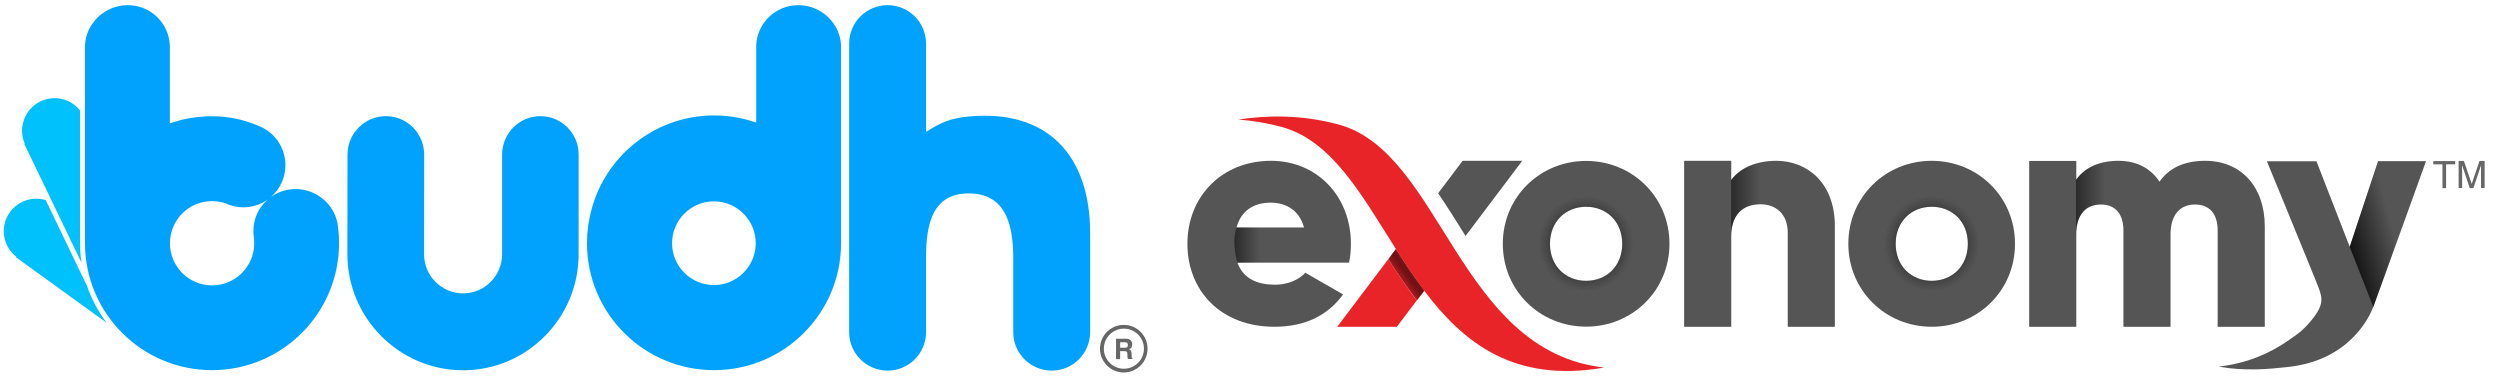 <?xml version="1.0" encoding="utf-8"?>
<!-- Generator: Adobe Illustrator 23.0.3, SVG Export Plug-In . SVG Version: 6.00 Build 0)  -->
<svg version="1.1" id="Layer_1" xmlns="http://www.w3.org/2000/svg" xmlns:xlink="http://www.w3.org/1999/xlink" x="0px" y="0px"
	 viewBox="0 0 213.3 32.86" style="enable-background:new 0 0 213.3 32.86;" xml:space="preserve">
<style type="text/css">
	.st0{fill:none;}
	.st1{fill:#00A2FE;}
	.st2{fill:#00C1FC;}
	.st3{fill:#666666;}
	.st4{fill:#555555;}
	.st5{fill:#E82429;}
	.st6{opacity:0.5;fill:url(#SVGID_1_);}
	.st7{opacity:0.5;fill:url(#SVGID_2_);}
	.st8{fill:url(#SVGID_3_);}
	.st9{opacity:0.85;fill:url(#SVGID_4_);}
	.st10{opacity:0.5;fill:url(#SVGID_5_);}
	.st11{opacity:0.6;fill:url(#SVGID_6_);}
	.st12{opacity:0.6;fill:url(#SVGID_7_);}
</style>
<g>
	<path class="st0" d="M19.27,17.35L19.27,17.35c-0.37-0.13-0.77-0.2-1.18-0.2c-1.99,0-3.59,1.61-3.59,3.59c0,1.99,1.61,3.6,3.59,3.6
		c1.99,0,3.6-1.61,3.6-3.6c0-0.16-0.01-0.31-0.03-0.46l0.01,0c-0.03-0.18-0.05-0.37-0.05-0.57c0-1.08,0.48-2.05,1.23-2.71
		c-0.59,0.42-1.31,0.67-2.09,0.67C20.23,17.67,19.73,17.55,19.27,17.35z"/>
	<path class="st1" d="M28.84,19.37c-0.17-1.82-1.76-3.24-3.63-3.24c-0.78,0-1.5,0.25-2.09,0.67c0.76-0.66,1.23-1.63,1.23-2.71
		c0-1.45-0.86-2.71-2.1-3.27c-1.32-0.58-2.63-0.9-4.17-0.9c-1.26,0-2.47,0.21-3.59,0.61V4.04V3.89l0,0
		c-0.07-1.92-1.65-3.45-3.59-3.45c-1.94,0-3.57,1.53-3.65,3.45v16.57l0,0.28c0,5.99,4.85,10.84,10.84,10.84
		c5.99,0,10.84-4.86,10.84-10.84C28.93,20.28,28.9,19.82,28.84,19.37z M21.62,19.72c0,0.19,0.01,0.38,0.05,0.57l-0.01,0
		c0.02,0.15,0.03,0.3,0.03,0.46c0,1.99-1.61,3.6-3.6,3.6c-1.99,0-3.59-1.61-3.59-3.6c0-1.99,1.61-3.59,3.59-3.59
		c0.42,0,0.81,0.07,1.18,0.2l0,0c0.46,0.21,0.96,0.33,1.49,0.33c0.78,0,1.5-0.25,2.09-0.67C22.09,17.67,21.62,18.63,21.62,19.72z"/>
	<path class="st2" d="M2.07,12.27l4.88,10.14c-0.08-0.54-0.12-1.1-0.12-1.67l0-0.27V9.43c-0.78-1-2.18-1.35-3.38-0.78
		c-1.34,0.65-1.93,2.24-1.34,3.6L2.07,12.27z"/>
	<path class="st2" d="M9.1,27.54c-0.71-0.94-1.29-2.01-1.68-3.15L3.9,17.07c-1.1-0.33-2.33,0.04-3.05,1.03
		c-0.88,1.21-0.63,2.89,0.53,3.8l-0.03,0.04L9.1,27.54z"/>
	<path class="st1" d="M46.11,9.91c-1.8,0-3.27,1.47-3.27,3.28v8.49c0,1.85-1.49,3.35-3.33,3.35c-1.84,0-3.33-1.5-3.33-3.35
		l0.01-8.49c0-1.81-1.46-3.28-3.27-3.28c-1.8,0-3.27,1.47-3.27,3.28l-0.01,8.49c0,5.46,4.43,9.91,9.87,9.91c0.06,0,0.11,0,0.17,0
		l0,0c0,0,0,0,0,0c5.36-0.09,9.69-4.5,9.69-9.91v-8.49C49.38,11.38,47.91,9.91,46.11,9.91z"/>
	<path class="st1" d="M82.66,9.94c-1.47,0.14-2.36,0.47-3.65,1.32V3.72c0-1.81-1.47-3.28-3.28-3.28c-1.81,0-3.28,1.47-3.28,3.28
		v24.62c0,1.81,1.47,3.28,3.28,3.28c1.81,0,3.28-1.47,3.28-3.28v-6.37c0-3.01,0.63-5.47,3.65-5.47c3.01,0,3.79,2.45,3.79,5.47v6.37
		c0,1.81,1.47,3.28,3.28,3.28s3.28-1.47,3.28-3.28v-8.47C93.01,13.24,89.34,9.31,82.66,9.94z"/>
	<path class="st1" d="M71.76,20.69c0-0.01,0-0.03,0-0.04l0-0.19V3.89c-0.07-1.92-1.71-3.45-3.65-3.45c-1.94,0-3.52,1.53-3.59,3.45
		l0,0v0.14v6.43c-1.12-0.39-2.33-0.61-3.59-0.61c-5.37,0-9.83,3.91-10.68,9.04c-0.04,0.15-0.06,0.31-0.08,0.47
		c-0.06,0.45-0.09,0.91-0.09,1.38c0,5.99,4.85,10.84,10.84,10.84c5.99,0,10.84-4.85,10.84-10.84l0-0.04
		C71.76,20.7,71.76,20.69,71.76,20.69z M60.91,24.32c-1.97,0-3.57-1.6-3.57-3.57c0-1.97,1.6-3.57,3.57-3.57
		c1.97,0,3.57,1.6,3.57,3.57C64.48,22.72,62.88,24.32,60.91,24.32z"/>
</g>
<g>
	<path class="st3" d="M97.75,29.75H97.6c0,0.95-0.77,1.71-1.71,1.71c-0.95,0-1.71-0.77-1.71-1.71c0-0.95,0.77-1.71,1.71-1.71
		c0.95,0,1.71,0.77,1.71,1.71H97.75h0.16c0-1.12-0.91-2.03-2.03-2.03c-1.12,0-2.03,0.91-2.03,2.03c0,1.12,0.91,2.03,2.03,2.03
		c1.12,0,2.03-0.91,2.03-2.03H97.75z"/>
</g>
<g>
	<path class="st3" d="M96.32,28.94c0.06,0.03,0.12,0.07,0.16,0.12c0.04,0.04,0.07,0.09,0.09,0.15c0.02,0.05,0.03,0.11,0.03,0.18
		c0,0.08-0.02,0.16-0.06,0.24c-0.04,0.08-0.11,0.14-0.21,0.17c0.08,0.03,0.14,0.08,0.17,0.14c0.03,0.06,0.05,0.15,0.05,0.27v0.12
		c0,0.08,0,0.13,0.01,0.16c0.01,0.04,0.03,0.08,0.07,0.1v0.04h-0.4c-0.01-0.04-0.02-0.07-0.02-0.09c-0.01-0.05-0.01-0.1-0.02-0.15
		l0-0.16c0-0.11-0.02-0.18-0.06-0.22c-0.04-0.04-0.11-0.05-0.21-0.05h-0.35v0.68h-0.35V28.9h0.83
		C96.17,28.9,96.26,28.91,96.32,28.94z M95.57,29.2v0.47h0.39c0.08,0,0.14-0.01,0.17-0.03c0.07-0.03,0.1-0.1,0.1-0.2
		c0-0.11-0.03-0.18-0.1-0.21c-0.04-0.02-0.09-0.03-0.17-0.03H95.57z"/>
</g>
<g>
	<path class="st4" d="M124.79,13.72l-2.09,2.77c0.79,1.15,1.56,2.39,2.34,3.64l4.84-6.41H124.79z"/>
	<path class="st5" d="M114.23,10.63c-3.07-0.84-6.03-0.82-8.58-0.43c1.2,0.09,2.44,0.29,3.7,0.63c4.3,1.17,6.83,5.82,9.75,10.42
		c0.76,1.21,1.56,2.41,2.41,3.55c3.35,4.46,7.7,7.9,15.36,6.56C124.43,29.97,123.03,13.03,114.23,10.63z"/>
	<path class="st5" d="M118.45,22.11l-4.36,5.77h5.09l1.7-2.25c-0.1-0.13-0.19-0.25-0.29-0.38
		C119.84,24.24,119.13,23.18,118.45,22.11z"/>
	<path class="st5" d="M119.1,21.25l-0.65,0.86c0.68,1.07,1.39,2.13,2.15,3.14c0.1,0.13,0.19,0.25,0.29,0.38l0.63-0.83
		C120.66,23.66,119.86,22.46,119.1,21.25z"/>
	<g>
		<path class="st4" d="M108.79,24.29c1.1,0,2.04-0.43,2.58-1.02l3.22,1.85c-1.31,1.82-3.3,2.76-5.85,2.76
			c-4.59,0-7.43-3.08-7.43-7.08c0-4,2.9-7.08,7.14-7.08c3.92,0,6.81,3.03,6.81,7.08c0,0.56-0.05,1.1-0.16,1.61h-9.52
			C106.08,23.81,107.32,24.29,108.79,24.29z M111.26,19.41c-0.43-1.56-1.64-2.12-2.84-2.12c-1.53,0-2.55,0.75-2.92,2.12H111.26z"/>
	</g>
	<path class="st4" d="M128.22,20.8c0-3.99,3.17-7.07,7.11-7.07c3.94,0,7.11,3.08,7.11,7.07s-3.17,7.07-7.11,7.07
		C131.38,27.87,128.22,24.79,128.22,20.8z M138.41,20.8c0-1.9-1.34-3.16-3.08-3.16c-1.74,0-3.09,1.26-3.09,3.16
		c0,1.9,1.34,3.16,3.09,3.16C137.07,23.96,138.41,22.7,138.41,20.8z"/>
	<path class="st4" d="M156.55,19.28v8.6h-4.02v-8.01c0-1.66-1.05-2.44-2.33-2.44c-1.48,0-2.49,0.86-2.49,2.76v7.69h-4.02V13.72h4.02
		v1.64c0.72-0.99,2.07-1.64,3.84-1.64C154.24,13.72,156.55,15.65,156.55,19.28z"/>
	<path class="st4" d="M157.7,20.8c0-4,3.17-7.08,7.11-7.08c3.94,0,7.11,3.08,7.11,7.08s-3.17,7.08-7.11,7.08
		C160.87,27.88,157.7,24.79,157.7,20.8z M167.9,20.8c0-1.9-1.34-3.16-3.08-3.16c-1.74,0-3.08,1.26-3.08,3.16
		c0,1.9,1.34,3.16,3.08,3.16C166.55,23.96,167.9,22.7,167.9,20.8z"/>
	<path class="st4" d="M193.23,19.31v8.57h-4.02v-8.22c0-1.35-0.64-2.21-1.93-2.21c-1.34,0-2.09,0.95-2.09,2.54v7.89h-4.02v-8.22
		c0-1.35-0.64-2.21-1.93-2.21c-1.34,0-2.09,0.95-2.09,2.54v7.89h-4.02V13.73h4.02v1.61c0.62-0.92,1.8-1.62,3.59-1.62
		c1.58,0,2.76,0.65,3.51,1.78c0.75-1.08,1.99-1.78,3.89-1.78C191.21,13.72,193.23,15.93,193.23,19.31z"/>
	<path class="st4" d="M202.89,13.76l-2.41,7.3l-2.84-7.3h-4.23c0,0,2.75,6.66,3.92,9.56c0.32,0.8,0.41,0.99,0.53,1.33
		c0.28,0.83,0.54,1.49-1.21,3.3c-0.4,0.41-0.88,0.73-1.35,1.06c-1.69,1.18-3.66,2.01-6.02,2.27c2.28,0.4,4.24,0.22,6.02,0.02
		c5.15-0.58,6.87-4.26,7.19-5.12c1.11-3.02,4.39-12.13,4.39-12.13l0.1-0.3H202.89z"/>
	<linearGradient id="SVGID_1_" gradientUnits="userSpaceOnUse" x1="147.695" y1="17.024" x2="150.193" y2="17.024">
		<stop  offset="0" style="stop-color:#000000"/>
		<stop  offset="0.141" style="stop-color:#000000;stop-opacity:0.859"/>
		<stop  offset="1" style="stop-color:#000000;stop-opacity:0"/>
	</linearGradient>
	<path class="st6" d="M147.7,15.36v4.83c0,0-0.2-2.76,2.49-2.76v-3.56C150.19,13.86,148.6,14.12,147.7,15.36z"/>
	<linearGradient id="SVGID_2_" gradientUnits="userSpaceOnUse" x1="177.118" y1="16.991" x2="179.618" y2="16.991">
		<stop  offset="0" style="stop-color:#000000"/>
		<stop  offset="0.141" style="stop-color:#000000;stop-opacity:0.859"/>
		<stop  offset="1" style="stop-color:#000000;stop-opacity:0"/>
	</linearGradient>
	<path class="st7" d="M177.12,15.33v4.83c0,0-0.23-3.02,2.49-2.68v-3.65C179.62,13.83,178.1,14,177.12,15.33z"/>
	<linearGradient id="SVGID_3_" gradientUnits="userSpaceOnUse" x1="120.612" y1="22.987" x2="119.176" y2="24.033">
		<stop  offset="0" style="stop-color:#C82429"/>
		<stop  offset="0.034" style="stop-color:#B22024;stop-opacity:0.966"/>
		<stop  offset="0.106" style="stop-color:#88191C;stop-opacity:0.894"/>
		<stop  offset="0.185" style="stop-color:#641214;stop-opacity:0.815"/>
		<stop  offset="0.27" style="stop-color:#450C0E;stop-opacity:0.73"/>
		<stop  offset="0.361" style="stop-color:#2B0809;stop-opacity:0.639"/>
		<stop  offset="0.463" style="stop-color:#180405;stop-opacity:0.537"/>
		<stop  offset="0.581" style="stop-color:#0A0202;stop-opacity:0.419"/>
		<stop  offset="0.728" style="stop-color:#020000;stop-opacity:0.272"/>
		<stop  offset="1" style="stop-color:#000000;stop-opacity:0"/>
	</linearGradient>
	<path class="st8" d="M119.1,21.25l-0.65,0.86c0.68,1.07,1.39,2.13,2.15,3.14c0.1,0.13,0.19,0.25,0.29,0.38l0.63-0.83
		C120.66,23.66,119.86,22.46,119.1,21.25z"/>
	<linearGradient id="SVGID_4_" gradientUnits="userSpaceOnUse" x1="199.984" y1="20.701" x2="204.167" y2="19.581">
		<stop  offset="0" style="stop-color:#000000"/>
		<stop  offset="0.141" style="stop-color:#000000;stop-opacity:0.859"/>
		<stop  offset="1" style="stop-color:#000000;stop-opacity:0"/>
	</linearGradient>
	<polygon class="st9" points="200.48,21.07 202.49,26.19 206.99,13.76 202.89,13.76 	"/>
	<linearGradient id="SVGID_5_" gradientUnits="userSpaceOnUse" x1="105.328" y1="20.908" x2="107.511" y2="20.908">
		<stop  offset="0" style="stop-color:#000000"/>
		<stop  offset="0.141" style="stop-color:#000000;stop-opacity:0.859"/>
		<stop  offset="1" style="stop-color:#000000;stop-opacity:0"/>
	</linearGradient>
	<path class="st10" d="M105.58,22.41c0,0-0.54-1.7-0.08-3l2.18,0v2.97L105.58,22.41z"/>
	<radialGradient id="SVGID_6_" cx="135.325" cy="20.797" r="4.097" gradientUnits="userSpaceOnUse">
		<stop  offset="0.5" style="stop-color:#000000"/>
		<stop  offset="1" style="stop-color:#221E1F;stop-opacity:0"/>
	</radialGradient>
	<path class="st11" d="M135.33,23.96c-1.74,0-3.08-1.26-3.08-3.16s1.34-3.16,3.08-3.16c1.74,0,3.08,1.26,3.08,3.16
		S137.07,23.96,135.33,23.96 M135.33,16.65c-2.29,0-4.05,1.65-4.05,4.15c0,2.49,1.76,4.15,4.05,4.15c2.29,0,4.05-1.65,4.05-4.15
		C139.37,18.3,137.61,16.65,135.33,16.65"/>
	<radialGradient id="SVGID_7_" cx="164.811" cy="20.798" r="4.097" gradientUnits="userSpaceOnUse">
		<stop  offset="0.5" style="stop-color:#000000"/>
		<stop  offset="1" style="stop-color:#221E1F;stop-opacity:0"/>
	</radialGradient>
	<path class="st12" d="M164.81,23.96c-1.74,0-3.08-1.26-3.08-3.16s1.34-3.16,3.08-3.16c1.74,0,3.08,1.26,3.08,3.16
		S166.55,23.96,164.81,23.96 M164.81,16.65c-2.29,0-4.05,1.65-4.05,4.15c0,2.49,1.76,4.15,4.05,4.15c2.29,0,4.05-1.65,4.05-4.15
		C168.86,18.3,167.1,16.65,164.81,16.65"/>
</g>
<g>
	<path class="st3" d="M207.61,13.74h1.87v0.28h-0.78v2.03h-0.31v-2.03h-0.78V13.74z"/>
	<path class="st3" d="M211.68,16.05v-1.36c0-0.07,0.01-0.36,0.01-0.58h-0.01l-0.65,1.94h-0.31l-0.65-1.94h-0.01
		c0,0.21,0.01,0.51,0.01,0.57v1.36h-0.3v-2.31h0.45l0.66,1.95h0.01l0.66-1.95h0.44v2.31H211.68z"/>
</g>
</svg>
